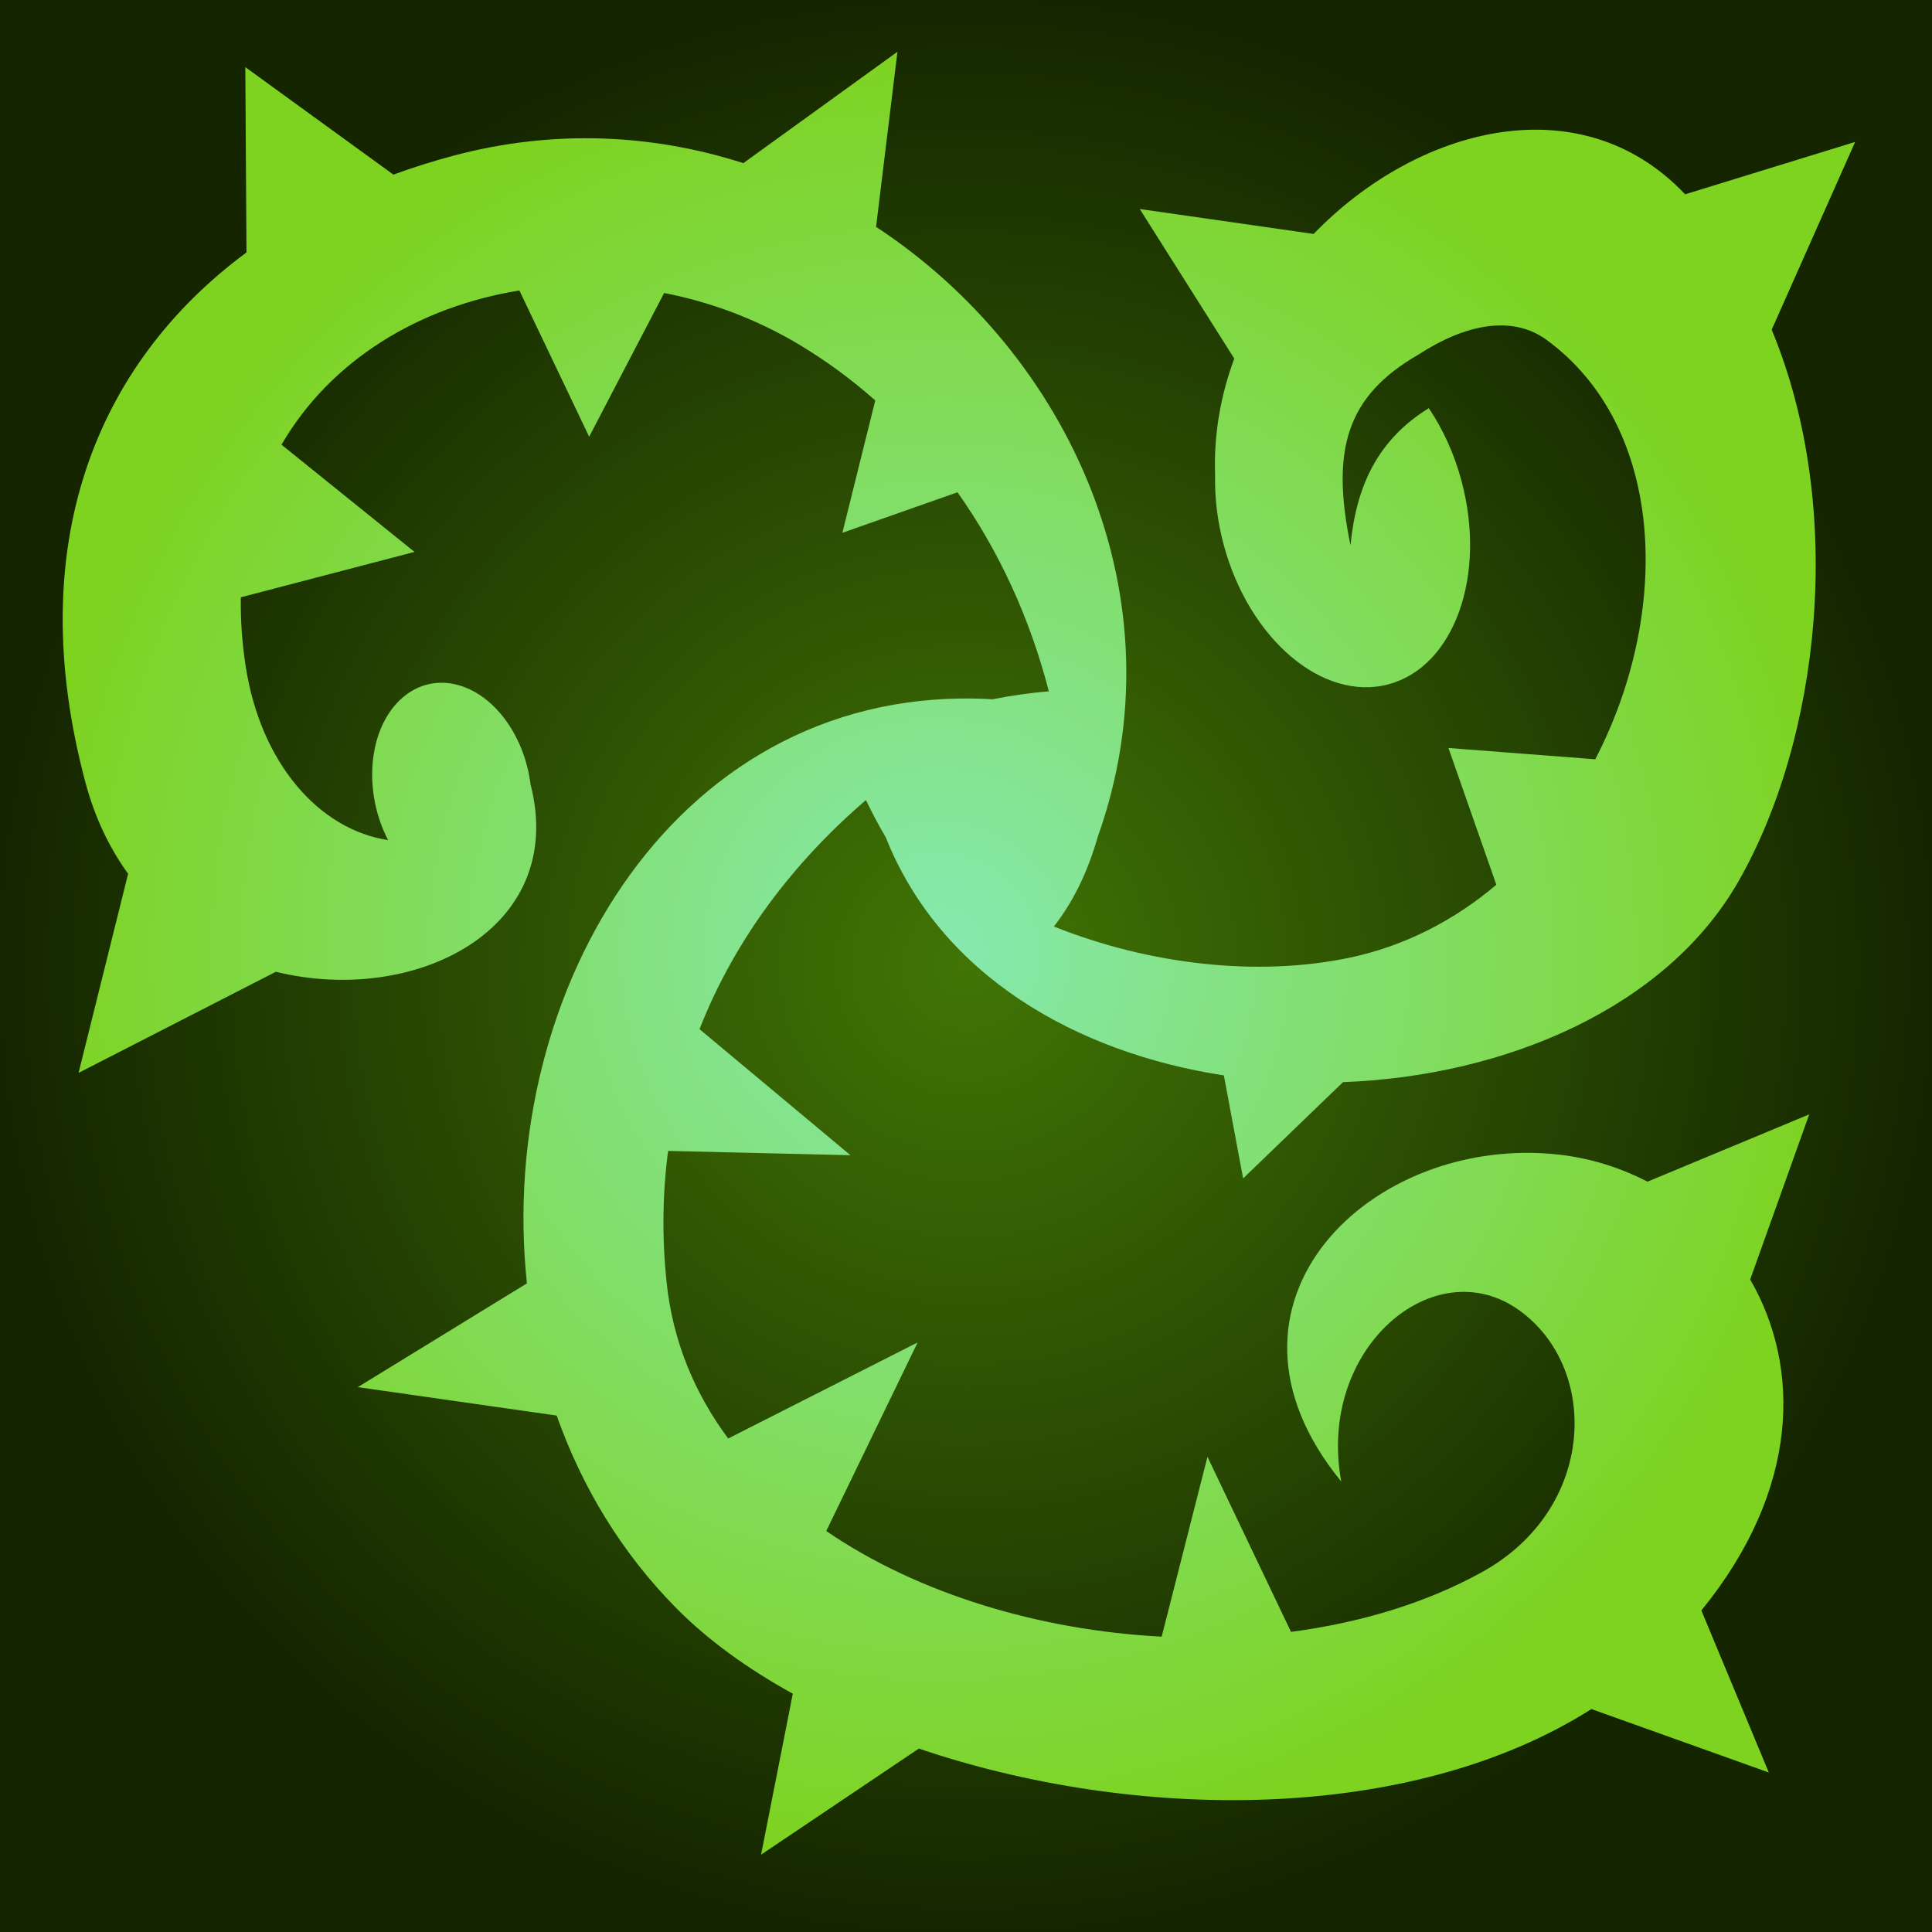 <svg style="height: 512px; width: 512px;" xmlns="http://www.w3.org/2000/svg" viewBox="0 0 512 512"><defs><filter id="shadow-1" height="300%" width="300%" x="-100%" y="-100%"><feFlood flood-color="rgba(245, 166, 35, 1)" result="flood"></feFlood><feComposite in="flood" in2="SourceGraphic" operator="atop" result="composite"></feComposite><feGaussianBlur in="composite" stdDeviation="5" result="blur"></feGaussianBlur><feOffset dx="0" dy="0" result="offset"></feOffset><feComposite in="SourceGraphic" in2="offset" operator="over"></feComposite></filter><radialGradient id="gradient-0"><stop offset="0%" stop-color="#417505" stop-opacity="1"></stop><stop offset="100%" stop-color="#142500" stop-opacity="1"></stop></radialGradient><radialGradient id="gradient-1"><stop offset="0%" stop-color="#86e9b0" stop-opacity="1"></stop><stop offset="100%" stop-color="#7ed321" stop-opacity="1"></stop></radialGradient></defs><path d="M0 0h512v512H0z" fill="url(#gradient-0)"></path><g class="" style="touch-action: none;" transform="translate(0,0)"><path d="M237.834 13.717l-40.846 29.52c-23.934-7.692-50.298-9.083-77.023-1.923-5.382 1.442-10.62 3.103-15.705 4.963L65.012 17.79l.308 49.112c-39.727 29.366-59.55 77.5-42.646 140.57 2.513 9.37 6.41 17.367 11.277 24.09l-13.128 52.764 52.282-26.793c36.802 9.035 77.35-11.2 67.5-49.672-.614-4.86-2.157-9.735-4.71-14.118-7.56-12.984-20.91-16.713-29.81-8.328-8.57 8.073-9.89 24.43-3.23 37.225-18.462-2.822-33.808-20.554-37.75-46.087-.98-6.36-1.378-12.445-1.278-18.26l46.028-12.03-35.25-28.41c13.075-22.536 36.64-36.615 63.04-40.87l18.493 38.75 19.867-38.085c12.308 2.39 24.46 6.903 35.767 13.663 7.216 4.314 13.948 9.286 20.185 14.81l-8.715 35.077 30.506-10.736c11.034 15.565 19.234 33.475 24.21 52.76-4.846.373-9.845 1.096-14.89 2.094-83.534-4.835-131.693 77.346-123.427 154.793l-44.816 27.498 52.705 7.532c6.627 18.74 17.08 36.274 31.745 51.086 8.308 8.39 18.798 15.997 30.83 22.62l-8.412 42.667 41.815-28.12c56.9 19.33 129.987 20.13 178.236-10.47l47.01 16.807-17.87-42.94c26.17-32.11 26.375-64.496 12.934-87.705l15.65-43.764-42.866 17.838c-7.22-3.753-15.16-6.234-23.475-7.17-49.566-5.578-96.453 39.226-57.68 86.63-6.475-35.262 24.55-61.392 46.998-45.497 21.584 15.283 20.68 52.725-9.707 69.507-14.853 8.203-32.247 13.43-50.603 15.83l-22.14-46.39-12.136 47.663c-32.19-1.678-64.39-11.253-88.893-27.992l24.217-49.978-50.202 25.457c-8.848-11.906-14.673-25.712-16.314-41.33-1.278-12.164-1.077-23.8.393-34.883l48.313 1.133-39.988-33.4c9.364-23.903 24.996-44.312 44.11-60.72 1.672 3.497 3.39 6.748 5.228 9.85 14.5 36.474 50.215 57.068 89.613 63.127l5.11 27.3 26.464-25.515c43.328-1.636 85.566-19.82 104.637-52.923 21.68-37.63 28.823-98.665 8.97-146.484l22.116-49.756-45.06 13.88c-.064-.066-.125-.135-.188-.202-27.5-28.858-70.672-17.828-98.254 10.703l-46.083-6.61 25.05 39.64c-3.6 9.712-5.463 20.1-5.074 30.78-.15 5.91.564 12.176 2.26 18.504 6.73 25.115 26.296 41.693 43.7 37.03 17.403-4.664 26.057-28.804 19.328-53.918-1.937-7.232-4.946-13.746-8.656-19.256-13.543 8.343-19.248 20.646-20.756 36.363-5.15-25.078-1.298-39.476 18.092-50.612l.02-.012c12.22-7.95 24.733-10.52 33.86-3.832 31.646 23.18 33.057 72.366 12.888 111.14l-38.9-2.99 12.69 36.247c-11.066 9.36-24.205 16.267-39.107 19.37-24.11 5.02-52.627 1.885-78.157-8.307 5.45-6.928 9.17-15.153 11.613-23.705 22.52-63.04-7.424-128.015-58.726-161.71l5.664-46.4z" fill="url(#gradient-1)" filter="url(#shadow-1)"></path></g></svg>